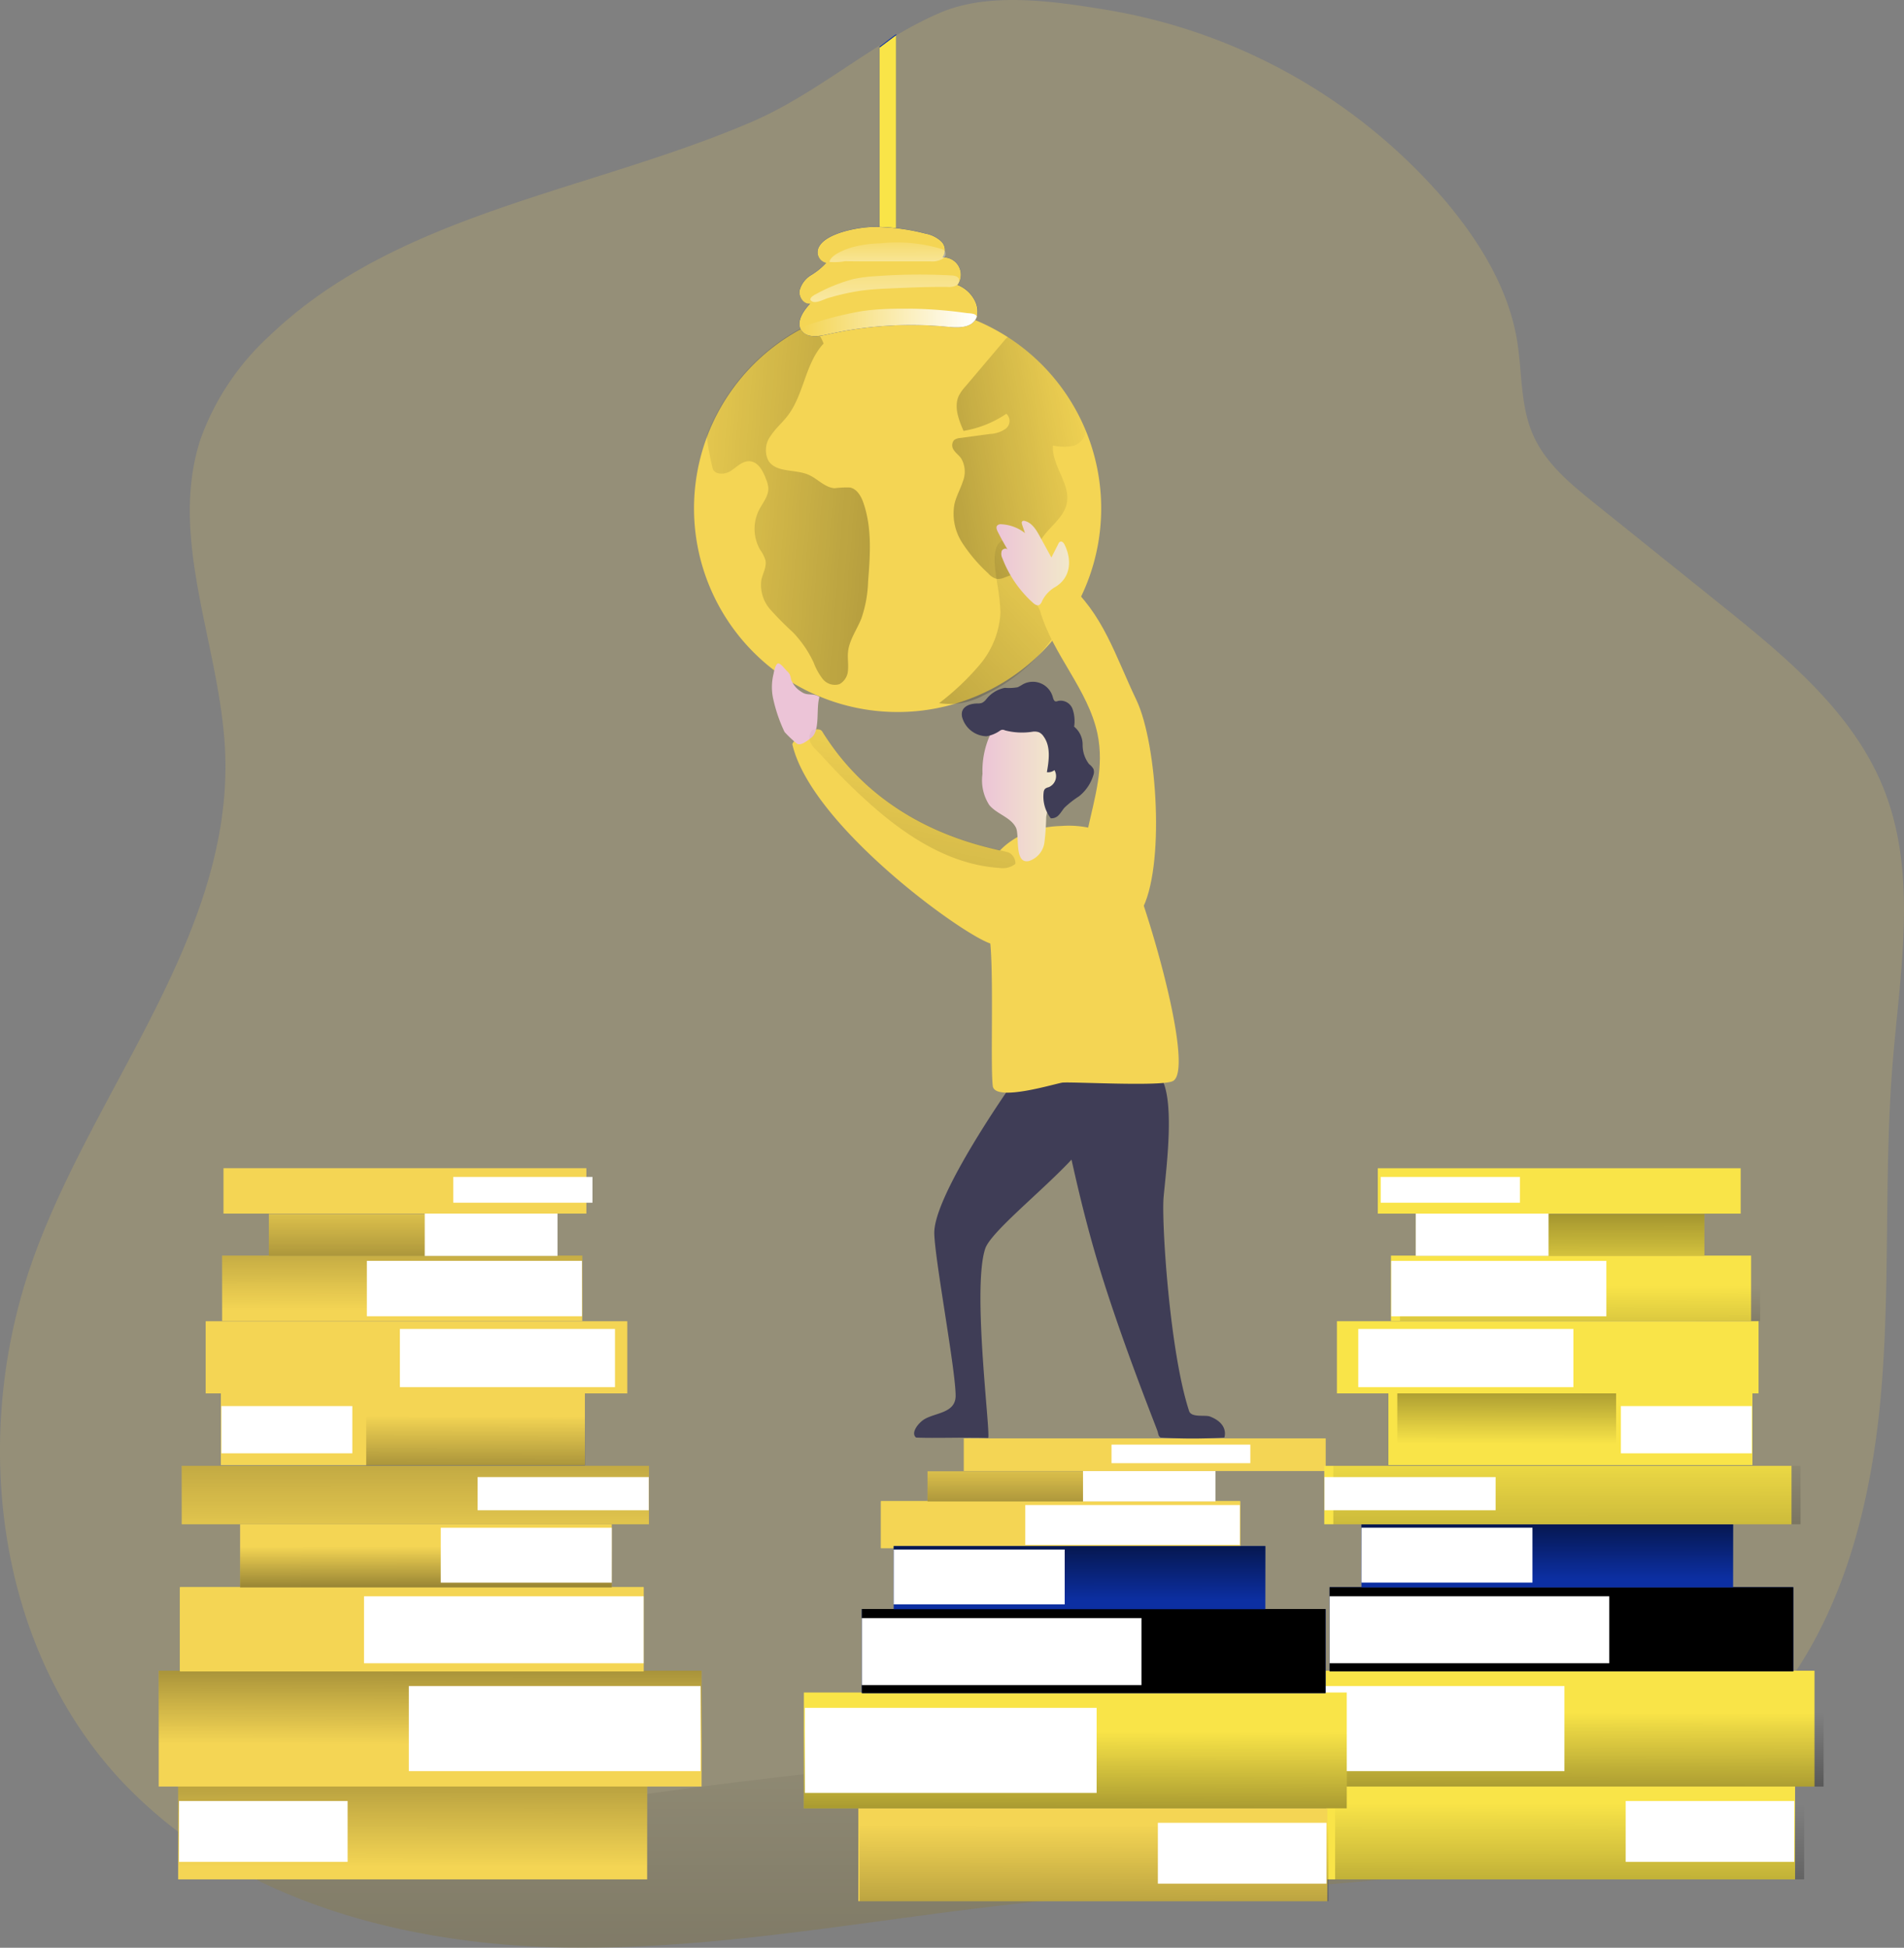 <svg xmlns="http://www.w3.org/2000/svg" xmlns:xlink="http://www.w3.org/1999/xlink" width="242.714" height="248.213" viewBox="0 0 242.714 248.213"><rect x="0" y="0" width="242.714" height="248.213" fill="#808080" stroke="none"/><defs><linearGradient id="a" x1="0.496" y1="-0.236" x2="0.541" y2="8.5" gradientUnits="objectBoundingBox"><stop offset="0" stop-opacity="0"/><stop offset="0.99"/></linearGradient><linearGradient id="b" x1="3.71" y1="1.564" x2="3.698" y2="-3.931" xlink:href="#a"/><linearGradient id="c" x1="0.502" y1="0.132" x2="0.486" y2="3.805" xlink:href="#a"/><linearGradient id="d" x1="0.501" y1="0.366" x2="0.482" y2="2.454" xlink:href="#a"/><linearGradient id="e" x1="0.501" y1="0.648" x2="0.492" y2="-1.079" xlink:href="#a"/><linearGradient id="f" x1="0.497" y1="-0.617" x2="0.519" y2="7.483" xlink:href="#a"/><linearGradient id="g" x1="0.499" y1="0.686" x2="0.51" y2="-1.634" xlink:href="#a"/><linearGradient id="h" x1="0.496" y1="0.172" x2="0.549" y2="4.6" xlink:href="#a"/><linearGradient id="i" x1="0.503" y1="1.511" x2="0.487" y2="-3.717" xlink:href="#a"/><linearGradient id="j" x1="11.167" y1="0.229" x2="11.152" y2="3.902" xlink:href="#a"/><linearGradient id="k" x1="9.78" y1="0.444" x2="9.761" y2="2.532" xlink:href="#a"/><linearGradient id="l" x1="11.37" y1="0.628" x2="9.749" y2="0.219" xlink:href="#a"/><linearGradient id="m" x1="14.032" y1="0.791" x2="14.023" y2="-0.937" xlink:href="#a"/><linearGradient id="n" x1="11.215" y1="-0.463" x2="11.237" y2="7.637" xlink:href="#a"/><linearGradient id="o" x1="23.936" y1="0.81" x2="23.947" y2="-1.51" xlink:href="#a"/><linearGradient id="p" x1="14.328" y1="0.309" x2="14.381" y2="4.738" xlink:href="#a"/><linearGradient id="q" x1="17.838" y1="1.725" x2="17.821" y2="-3.503" xlink:href="#a"/><linearGradient id="r" x1="-0.003" y1="0.501" x2="0.998" y2="0.501" gradientUnits="objectBoundingBox"><stop offset="0" stop-color="#ecc4d7"/><stop offset="0.42" stop-color="#efd4d1"/><stop offset="1" stop-color="#f2eac9"/></linearGradient><linearGradient id="s" x1="0.985" y1="-0.066" x2="-3.218" y2="5.29" xlink:href="#a"/><linearGradient id="t" x1="-0.379" y1="0.315" x2="5.096" y2="1.255" xlink:href="#a"/><linearGradient id="u" x1="1.073" y1="0.293" x2="-3.578" y2="1.739" xlink:href="#a"/><linearGradient id="v" x1="10.344" y1="-1.774" x2="11.155" y2="-1.774" xlink:href="#r"/><linearGradient id="w" x1="0" y1="0.5" x2="1" y2="0.5" xlink:href="#r"/><linearGradient id="x" y1="0.498" x2="1" y2="0.498" gradientUnits="objectBoundingBox"><stop offset="0" stop-color="#fff" stop-opacity="0"/><stop offset="0.99" stop-color="#fff"/></linearGradient><linearGradient id="y" x1="0.474" y1="-0.637" x2="0.552" y2="3.646" xlink:href="#x"/><linearGradient id="z" x1="0.49" y1="-1.49" x2="0.518" y2="3.917" xlink:href="#x"/><linearGradient id="aa" x1="13.162" y1="0.228" x2="13.147" y2="3.902" xlink:href="#a"/><linearGradient id="ab" x1="11.504" y1="0.443" x2="11.484" y2="2.532" xlink:href="#a"/><linearGradient id="ac" x1="13.387" y1="0.628" x2="11.767" y2="0.219" xlink:href="#a"/><linearGradient id="ad" x1="16.549" y1="0.79" x2="16.541" y2="-0.937" xlink:href="#a"/><linearGradient id="ae" x1="0.669" y1="-0.092" x2="-1.621" y2="8.013" xlink:href="#a"/></defs><g transform="translate(0 0.003)"><path d="M269.721,137.782c-1.142,14.118-.239,28.355-1.516,42.463s-5.019,28.547-14.123,39.39a54.058,54.058,0,0,1-16.843,13.116,84.471,84.471,0,0,1-24.244,7.786c-15.462,2.683-31.272,2.273-46.916,3.514-21.218,1.676-42.214,6.389-63.5,6.369-14.149,0-28.843-2.465-41.4-8.652a59.239,59.239,0,0,1-17.025-12.379c-16.4-17.331-19.506-44.581-11.383-67.008,7.874-21.737,25.257-41.041,24.395-64.148-.519-13.5-7.355-27.208-3.145-40.065a32.985,32.985,0,0,1,8.824-13.194C79.129,29.38,103.482,26.65,124.187,17.78,132.793,14.1,139.94,7.4,148.359,3.807c6.229-2.647,14.409-1.448,20.891-.389a72.552,72.552,0,0,1,43.553,24.5c4.3,5.139,7.952,11.066,9.047,17.679.664,4.012.389,8.258,2.019,11.985s4.863,6.348,8,8.87l16.158,12.976c8.185,6.587,16.708,13.609,20.585,23.357C272.955,113.771,270.671,126.041,269.721,137.782Z" transform="translate(-28.46 -2.21)" fill="#f4d554" opacity="0.18" style="isolation:isolate"/><path d="M267.559,439.61a84.47,84.47,0,0,1-24.244,7.786c-15.462,2.684-31.272,2.273-46.916,3.514-21.218,1.676-42.214,6.389-63.5,6.369-14.149,0-28.843-2.466-41.4-8.652,9.213-8.159,25.334-7.511,36.686-9.13,17.523-2.5,35.087-4.869,52.75-6.171C209.945,431.2,239.546,431.99,267.559,439.61Z" transform="translate(-58.78 -209.068)" fill="url(#a)"/><rect width="45.79" height="5.985" transform="translate(158.09 197.291) rotate(180)" fill="#f9e448"/><rect width="45.79" height="5.985" transform="translate(158.09 197.291) rotate(180)" fill="#f4d554"/><rect width="27.354" height="5.076" transform="translate(158.053 196.871) rotate(180)" fill="#fff"/><rect width="36.701" height="3.841" transform="translate(154.939 191.338) rotate(180)" fill="#f4d554"/><rect width="36.701" height="3.841" transform="translate(154.939 191.338) rotate(180)" fill="url(#b)"/><rect width="16.884" height="3.903" transform="translate(154.944 191.338) rotate(180)" fill="#fff"/><rect width="46.138" height="4.158" transform="translate(168.996 187.461) rotate(180)" fill="#f4d554"/><rect width="17.694" height="2.362" transform="translate(159.387 186.459) rotate(180)" fill="#fff"/><path d="M255.537,286.234c.057,3.337,2.715,17.357,2.72,20.7,0,2.2-2.471,2.144-3.929,2.969-.763.431-1.863,1.765-1.111,2.367,2.1.109,7.069-.057,9.166.052.441,0-2.076-18.955-.353-24.125,1.038-3.114,14.7-12.9,13.6-15.862-.311-.846,2.341-6.327.457-6.348a43.364,43.364,0,0,0-10.454.96C265.632,266.952,255.448,281.309,255.537,286.234Z" transform="translate(-136.437 -129.075)" fill="#3f3d56"/><path d="M290.725,265.882a3.229,3.229,0,0,0-2.024.628c-.83.779-.612,2.133-.322,3.234.908,3.467,2.294,11.419,5.066,20.544,2.9,9.535,7.178,20.175,7.448,20.964.119.358.083.607.389.83a65.482,65.482,0,0,0,8.139,0s.644-1.718-1.827-2.673c-.638-.249-2.377.182-2.668-.706-2.5-7.609-3.529-24.2-3.249-27.27.353-3.862,1.682-13.729-.831-15.789C298.1,265.529,293.486,265.674,290.725,265.882Z" transform="translate(-153.345 -128.892)" fill="#3f3d56"/><path d="M218.133,37.088H216.02V9.958l2.113-1.578Z" transform="translate(-103.897 -4.032)" fill="#0c2fa2"/><path d="M218.133,37.218H216.02V10.228l2.113-1.578Z" transform="translate(-103.897 -4.162)" fill="#f9e448"/><rect width="59.788" height="11.845" transform="translate(82.496 239.5) rotate(180)" fill="#f4d554"/><rect width="59.788" height="11.845" transform="translate(82.496 239.5) rotate(180)" fill="url(#c)"/><rect width="21.494" height="7.754" transform="translate(44.311 237.268) rotate(180)" fill="#fff"/><rect width="69.204" height="14.762" transform="translate(89.436 227.671) rotate(180)" fill="#f4d554"/><rect width="69.204" height="14.762" transform="translate(89.436 227.671) rotate(180)" fill="url(#d)"/><rect width="37.195" height="10.838" transform="translate(89.312 225.704) rotate(180)" fill="#fff"/><rect width="59.108" height="10.718" transform="translate(82.05 212.987) rotate(180)" fill="#f9e448"/><rect width="59.108" height="10.718" transform="translate(82.05 212.987) rotate(180)" fill="#f4d554"/><rect width="35.648" height="8.533" transform="translate(82.05 211.96) rotate(180)" fill="#fff"/><rect width="47.378" height="8.045" transform="translate(77.986 202.29) rotate(180)" fill="#f4d554"/><rect width="47.378" height="8.045" transform="translate(77.986 202.29) rotate(180)" fill="url(#e)"/><rect width="21.8" height="6.991" transform="translate(77.986 201.683) rotate(180)" fill="#fff"/><rect width="59.56" height="7.443" transform="translate(82.725 194.245) rotate(180)" fill="#f4d554"/><rect width="59.56" height="7.443" transform="translate(82.725 194.245) rotate(180)" fill="url(#f)"/><rect width="21.815" height="4.23" transform="translate(82.699 192.459) rotate(180)" fill="#fff"/><rect width="46.433" height="9.197" transform="translate(74.571 186.739) rotate(180)" fill="#0c2fa2"/><rect width="46.433" height="9.197" transform="translate(74.571 186.739) rotate(180)" fill="#f4d554"/><rect width="27.893" height="9.197" transform="translate(74.576 186.739) rotate(180)" fill="url(#g)"/><rect width="16.692" height="6.021" transform="translate(44.913 185.203) rotate(180)" fill="#fff"/><rect width="53.747" height="9.197" transform="translate(79.964 177.568) rotate(180)" fill="#f4d554"/><rect width="27.421" height="7.412" transform="translate(78.396 176.768) rotate(180)" fill="#fff"/><rect width="45.909" height="8.325" transform="translate(74.223 168.334) rotate(180)" fill="#f4d554"/><rect width="45.909" height="8.325" transform="translate(74.223 168.334) rotate(180)" fill="url(#h)"/><rect width="27.421" height="7.059" transform="translate(74.187 167.737) rotate(180)" fill="#fff"/><rect width="36.795" height="5.346" transform="translate(71.067 160.05) rotate(180)" fill="#f4d554"/><rect width="36.795" height="5.346" transform="translate(71.067 160.05) rotate(180)" fill="url(#i)"/><rect width="16.931" height="5.429" transform="translate(71.072 160.05) rotate(180)" fill="#fff"/><rect width="46.257" height="5.782" transform="translate(74.747 154.652) rotate(180)" fill="#f4d554"/><rect width="17.741" height="3.286" transform="translate(75.526 153.266) rotate(180)" fill="#fff"/><rect width="59.788" height="11.845" transform="translate(169.042 227.655)" fill="#f9e448"/><rect width="59.788" height="11.845" transform="translate(170.196 227.655)" fill="url(#j)"/><rect width="21.494" height="7.754" transform="translate(207.233 229.514)" fill="#fff"/><rect width="69.204" height="14.762" transform="translate(162.102 212.909)" fill="#f9e448"/><rect width="69.204" height="14.762" transform="translate(163.256 212.909)" fill="url(#k)"/><rect width="37.195" height="10.838" transform="translate(162.232 214.866)" fill="#fff"/><rect width="59.108" height="10.718" transform="translate(169.493 202.269)" fill="#0c2fa2"/><rect width="59.108" height="10.718" transform="translate(169.493 202.269)" fill="url(#l)"/><rect width="35.648" height="8.533" transform="translate(169.488 203.426)" fill="#fff"/><rect width="47.378" height="8.045" transform="translate(173.552 194.245)" fill="#0c2fa2"/><rect width="47.378" height="8.045" transform="translate(173.552 194.245)" fill="url(#m)"/><rect width="21.8" height="6.991" transform="translate(173.552 194.686)" fill="#fff"/><rect width="59.56" height="7.443" transform="translate(168.813 186.802)" fill="#f9e448"/><rect width="59.56" height="7.443" transform="translate(169.967 186.802)" fill="url(#n)"/><rect width="21.815" height="4.23" transform="translate(168.839 188.229)" fill="#fff"/><rect width="46.433" height="9.197" transform="translate(176.967 177.537)" fill="#0c2fa2"/><rect width="46.433" height="9.197" transform="translate(176.967 177.537)" fill="#f9e448"/><rect width="27.893" height="9.197" transform="translate(178.122 177.537)" fill="url(#o)"/><rect width="16.692" height="6.021" transform="translate(206.625 179.182)" fill="#fff"/><rect width="53.747" height="9.197" transform="translate(170.425 168.37)" fill="#f9e448"/><rect width="27.421" height="7.412" transform="translate(173.147 169.357)" fill="#fff"/><rect width="45.909" height="8.325" transform="translate(177.315 160.009)" fill="#f9e448"/><rect width="45.909" height="8.325" transform="translate(178.469 160.009)" fill="url(#p)"/><rect width="27.421" height="7.059" transform="translate(177.351 160.683)" fill="#fff"/><rect width="36.795" height="5.346" transform="translate(180.471 154.704)" fill="#f9e448"/><rect width="36.795" height="5.346" transform="translate(180.471 154.704)" fill="url(#q)"/><rect width="16.931" height="5.429" transform="translate(180.471 154.616)" fill="#fff"/><rect width="46.257" height="5.782" transform="translate(175.637 148.875)" fill="#f9e448"/><rect width="17.741" height="3.286" transform="translate(176.012 149.981)" fill="#fff"/><path d="M270.743,240.348c.254,2.138,8.206-.379,8.928-.426,1.593-.1,12.592.519,14.014-.182,3.358-1.593-5.367-29.871-7.485-31.142a12.414,12.414,0,0,0-6.716-1.375c-4.848.125-8.876,2.543-10.23,7.453-.561,2.029.41,4.116.945,6.052C270.992,223.516,270.4,237.473,270.743,240.348Z" transform="translate(-144.19 -101.965)" fill="#f4d554"/><path d="M274.024,192.1c-.654-1.36-2.45-1.739-3.41-2.907a5.8,5.8,0,0,1-.867-3.971,11.064,11.064,0,0,1,1.126-5.3c.929-1.578,2.9-2.683,4.609-2.076a5.538,5.538,0,0,1,2.035,1.557,7.614,7.614,0,0,1,1.713,2.465,7.174,7.174,0,0,1-.161,4.459,25.384,25.384,0,0,0-1.2,4.37,31.165,31.165,0,0,1-.228,3.27,2.884,2.884,0,0,1-2,2.367C273.77,196.71,274.486,193.119,274.024,192.1Z" transform="translate(-144.503 -86.602)" fill="url(#r)"/><path d="M250.352,206.232a2.471,2.471,0,0,1-.519,2.035,1.9,1.9,0,0,1-1.007.394c-2.019.286-23.206-14.6-25.75-25.433-.093-.389,1.381-1.484,2.538-1.843.566-.171,1.038-.171,1.261.166,8.248,13.3,22.319,14.845,23.8,15.473a1.557,1.557,0,0,1,.82,1.422C251.732,200.59,250.274,204.488,250.352,206.232Z" transform="translate(-122.06 -88.333)" fill="#f4d554"/><path d="M250.811,103.012a25.952,25.952,0,1,1-1.931-9.862,25.952,25.952,0,0,1,1.931,9.862Z" transform="translate(-110.436 -38.19)" fill="#f4d554"/><path d="M266.522,140.218a26.14,26.14,0,0,1,.41,3.7,11.2,11.2,0,0,1-2.6,6.581,32.938,32.938,0,0,1-5.216,4.946,9.049,9.049,0,0,0,5.611-.965,22.319,22.319,0,0,0,10.22-9.514,1.516,1.516,0,0,0,.265-1.038,1.667,1.667,0,0,0-.4-.654c-1.313-1.619-1.863-3.722-2.881-5.543-.721-1.282-2.865-3.882-4.671-3.062C265.577,135.417,266.324,138.755,266.522,140.218Z" transform="translate(-139.398 -65.841)" fill="url(#s)"/><path d="M276.02,187a1.23,1.23,0,0,0,1.038-.436c.265-.28.457-.623.706-.914a12.34,12.34,0,0,1,1.858-1.453,5.46,5.46,0,0,0,1.817-2.668,1.178,1.178,0,0,0,.016-.82,2.046,2.046,0,0,0-.545-.6,3.965,3.965,0,0,1-.83-2.465,2.965,2.965,0,0,0-1.085-2.32,4.672,4.672,0,0,0-.208-2.268,1.619,1.619,0,0,0-1.843-1.007.706.706,0,0,1-.27.062c-.239,0-.327-.317-.395-.55a2.637,2.637,0,0,0-3.846-1.614,5.187,5.187,0,0,1-.644.358,6.311,6.311,0,0,1-1.63.073,3.977,3.977,0,0,0-2.393,1.49,1.557,1.557,0,0,1-.519.426,1.676,1.676,0,0,1-.581.078c-.794,0-1.744.28-1.952,1.038a1.557,1.557,0,0,0,.057.877,3.312,3.312,0,0,0,3.047,2.263,4.245,4.245,0,0,0,1.76-.737.67.67,0,0,1,.275-.093.794.794,0,0,1,.343.083,8.621,8.621,0,0,0,3.54.161,1.723,1.723,0,0,1,.763.073,1.412,1.412,0,0,1,.592.519c.939,1.266.706,3.016.431,4.573a1.292,1.292,0,0,0,.965-.26,1.521,1.521,0,0,1-.747,2.175,1.121,1.121,0,0,0-.446.2.732.732,0,0,0-.176.379A4.505,4.505,0,0,0,276.02,187Z" transform="translate(-142.07 -82.725)" fill="#3f3d56"/><path d="M222.59,114.575a15.907,15.907,0,0,1-.846,4.671c-.566,1.448-1.557,2.761-1.713,4.313-.073.742.062,1.495,0,2.237a2.149,2.149,0,0,1-1.074,1.843,1.978,1.978,0,0,1-2.144-.644,7.848,7.848,0,0,1-1.152-2.076A14.166,14.166,0,0,0,213,121.031a40.608,40.608,0,0,1-2.865-2.886,4.71,4.71,0,0,1-1.152-3.763c.176-.851.7-1.682.519-2.538a4.4,4.4,0,0,0-.67-1.318,5.351,5.351,0,0,1-.161-5.04c.478-.945,1.266-1.827,1.2-2.886a3.821,3.821,0,0,0-.291-1.085c-.389-1.038-.991-2.2-2.076-2.273-.924-.067-1.645.721-2.419,1.23s-2.123.519-2.32-.374a36.756,36.756,0,0,1-.758-4.152A26.118,26.118,0,0,1,215.163,81.74a6.228,6.228,0,0,1,1.754,2.5c-2.356,2.528-2.486,6.488-4.594,9.218-.68.888-1.557,1.619-2.159,2.559a3.007,3.007,0,0,0-.285,3.145c1.007,1.6,3.457,1.038,5.19,1.832,1.126.519,2.024,1.6,3.26,1.682a11.967,11.967,0,0,1,1.967-.088c.919.2,1.438,1.163,1.739,2.076C223.1,107.827,222.85,111.248,222.59,114.575Z" transform="translate(-111.93 -40.462)" fill="url(#t)"/><path d="M234.274,57.9a26.523,26.523,0,0,1,6.581.851,4.08,4.08,0,0,1,2.009.976,1.557,1.557,0,0,1,.192,2.045,2.222,2.222,0,0,1,1.895,3.524,4.106,4.106,0,0,1,2.294,2.185,2.434,2.434,0,0,1-.042,2.284c-.7,1.038-2.222.991-3.472.867a48.323,48.323,0,0,0-15.426.991c-1.132.26-2.569.457-3.239-.519-.753-1.069.192-2.481,1.085-3.431-.825.1-1.469-.867-1.334-1.692a3.234,3.234,0,0,1,1.458-1.941,8.822,8.822,0,0,0,1.926-1.557,1.4,1.4,0,0,1-.976-1.92C228.015,58.642,232.541,57.895,234.274,57.9Z" transform="translate(-122.888 -28.996)" fill="#0c2fa2"/><path d="M247.418,69.318a1.588,1.588,0,0,1-.213.457c-.7,1.038-2.221.991-3.472.872a48.172,48.172,0,0,0-15.426.986c-1.1.244-2.471.441-3.156-.4a.667.667,0,0,1-.083-.093c-.747-1.069.192-2.486,1.085-3.436-.825.1-1.469-.867-1.334-1.692a3.254,3.254,0,0,1,1.458-1.946,8.662,8.662,0,0,0,1.92-1.557,1.4,1.4,0,0,1-.971-1.92c.8-1.926,5.315-2.673,7.049-2.668a26.419,26.419,0,0,1,6.587.851,4.043,4.043,0,0,1,2,.976,1.557,1.557,0,0,1,.192,2.045,2.222,2.222,0,0,1,1.9,3.524,4.152,4.152,0,0,1,2.289,2.185,2.72,2.72,0,0,1,.171,1.817Z" transform="translate(-122.89 -29.006)" fill="#f4d554"/><path d="M290.551,164.386c-1.2-5.663-5.709-10.1-7.318-15.665-.067-.244-.836-1.458-.706-1.671.28-.436,3.633-2.377,4.012-2.045,4.739,4.043,6.27,9.421,8.964,15.052s3.69,21.483.623,26.9c-.742,1.318-1.3-3.965-2.808-4.064-3.748-.249-4.645-3.524-4-6.363C290.213,172.452,291.433,168.6,290.551,164.386Z" transform="translate(-150.648 -70.872)" fill="#f4d554"/><path d="M279.385,97c-.036.119-.068.244-.1.369a2.206,2.206,0,0,1-1.718,1.505,6.41,6.41,0,0,1-2.393-.073c-.192,2.6,2.294,4.895,1.749,7.417-.441,2.019-2.637,3.166-3.509,5.045-.291.638-.426,1.344-.773,1.957-.737,1.292-2.253,1.895-3.633,2.4a2,2,0,0,1-1,.182,2.076,2.076,0,0,1-1.074-.69A20.133,20.133,0,0,1,263.6,111.2a6.83,6.83,0,0,1-.991-4.926c.228-1,.747-1.9,1.064-2.875a3.349,3.349,0,0,0-.2-2.948c-.27-.379-.664-.659-.924-1.038a1.038,1.038,0,0,1,0-1.287,1.386,1.386,0,0,1,.789-.28l3.836-.519a3.68,3.68,0,0,0,2.014-.7,1.251,1.251,0,0,0,.041-1.874,13.738,13.738,0,0,1-5.46,2.185c-.618-1.407-1.24-3.036-.618-4.448a5.655,5.655,0,0,1,.9-1.261q2.507-2.959,5.009-5.917a1.266,1.266,0,0,1,.363-.311,26,26,0,0,1,9.96,12Z" transform="translate(-140.941 -42.03)" fill="url(#u)"/><path d="M218.188,169.513a19.621,19.621,0,0,0,1.464,4.308,13.92,13.92,0,0,0,1.526,1.448c.472.415,1.37-.317,1.889-.716,1.168-.9.571-3.732,1.038-5.19-.856-.566-1.516-.068-2.341-.68a3.073,3.073,0,0,1-1.282-1.557,3.306,3.306,0,0,0-.156-.612,1.626,1.626,0,0,0-.374-.462c-.218-.208-.83-1.038-1.137-.965s-.519,1.038-.561,1.324a6.981,6.981,0,0,0-.067,3.1Z" transform="translate(-119.643 -80.546)" fill="url(#v)"/><path d="M281.877,133.119c-.109-.223-.322-.472-.555-.384a.519.519,0,0,0-.244.285l-.882,1.734-1.49-2.72c-.446-.815-.991-1.713-1.895-1.936a.353.353,0,0,0-.317.031c-.119.1-.078.286-.031.436l.369,1.08a5.294,5.294,0,0,0-2.979-1.126.68.68,0,0,0-.561.156c-.182.208-.067.519.052.768q.607,1.2,1.3,2.356c-.145-.3-.644-.182-.779.114a1.251,1.251,0,0,0,.088.95,14.637,14.637,0,0,0,3.9,5.668c.218.2.519.394.779.28a.893.893,0,0,0,.363-.478,4.152,4.152,0,0,1,1.656-1.8C282.6,137.4,282.884,135.174,281.877,133.119Z" transform="translate(-146.168 -63.709)" fill="url(#w)"/><path d="M247.8,80.162a3.673,3.673,0,0,1-.177.607c-.062.249-.047.519-.093.758a2.341,2.341,0,0,1-1.63,1.557,9.343,9.343,0,0,1-2.741.4c-1.931.1-3.867.2-5.8.291a34.494,34.494,0,0,1-3.945.031c-1.132-.078-2.253-.27-3.384-.249-1.3,0-2.715.3-3.8-.41a1.651,1.651,0,0,1-.742-.95,1.074,1.074,0,0,1,0-.446c.685.841,2.076.644,3.156.4a48.172,48.172,0,0,1,15.426-.986c1.251.119,2.772.176,3.472-.872a1.587,1.587,0,0,0,.213-.457.519.519,0,0,1,.042.322Z" transform="translate(-123.211 -39.548)" fill="none"/><path d="M247.747,78.976a1.588,1.588,0,0,1-.213.457c-.7,1.038-2.221.991-3.472.872a48.172,48.172,0,0,0-15.426.986c-1.1.244-2.471.441-3.156-.4a.929.929,0,0,1,.379-.654,1.656,1.656,0,0,1,.462-.2,44.788,44.788,0,0,1,6.8-1.734,32.639,32.639,0,0,1,3.337-.28c.924-.026,1.853-.026,2.782-.026q2.419.031,4.837.27c.794.078,1.593.176,2.382.291C246.849,78.6,247.55,78.581,247.747,78.976Z" transform="translate(-123.218 -38.663)" fill="url(#x)"/><path d="M236.4,64.173H245a2.689,2.689,0,0,0,1.63-.343.737.737,0,0,0,.285-.955.939.939,0,0,0-.478-.291,19.7,19.7,0,0,0-7.786-.711,15.208,15.208,0,0,0-3.633.519c-.747.228-2.715.945-2.824,1.858a8.72,8.72,0,0,0,2.029-.1C234.93,64.173,235.667,64.173,236.4,64.173Z" transform="translate(-126.45 -30.868)" fill="url(#y)"/><path d="M233.985,71.671c1.313-.182,2.637-.239,3.96-.3,2.346-.1,4.671-.2,7.043-.176a2.133,2.133,0,0,0,1.038-.156.727.727,0,0,0,.4-.867c-.151-.353-.612-.426-1-.446a75.779,75.779,0,0,0-9.649.1,18.506,18.506,0,0,0-2.829.369,21.68,21.68,0,0,0-4.744,1.915c-.379.187-1.121.659-.431.965.519.218,1.474-.317,1.962-.457a29.828,29.828,0,0,1,4.246-.95Z" transform="translate(-124.187 -34.634)" fill="url(#z)"/><rect width="59.788" height="11.845" transform="translate(109.414 230.432)" fill="#f4d554"/><rect width="59.788" height="11.845" transform="translate(109.568 230.432)" fill="url(#aa)"/><rect width="21.494" height="7.754" transform="translate(147.6 232.29)" fill="#fff"/><rect width="69.204" height="14.762" transform="translate(102.474 215.686)" fill="#f9e448"/><rect width="69.204" height="14.762" transform="translate(102.474 215.686)" fill="url(#ab)"/><rect width="37.195" height="10.838" transform="translate(102.599 217.643)" fill="#fff"/><rect width="59.108" height="10.718" transform="translate(109.866 205.046)" fill="#0c2fa2"/><rect width="59.108" height="10.718" transform="translate(109.866 205.046)" fill="url(#ac)"/><rect width="35.648" height="8.533" transform="translate(109.86 206.203)" fill="#fff"/><rect width="47.378" height="8.045" transform="translate(113.924 197.022)" fill="#0c2fa2"/><rect width="47.378" height="8.045" transform="translate(113.924 197.022)" fill="url(#ad)"/><rect width="21.8" height="6.991" transform="translate(113.924 197.463)" fill="#fff"/><path d="M253.508,198.391a2.589,2.589,0,0,1-2.009.519c-6.4-.389-12.1-4.152-16.864-8.471a79.037,79.037,0,0,1-5.813-5.834c-.628-.7-1.718-1.469-1.557-2.5a1.51,1.51,0,0,1,.369-.784c.566-.171,1.038-.171,1.261.166,8.248,13.3,22.319,14.845,23.8,15.473a1.557,1.557,0,0,1,.815,1.427Z" transform="translate(-124.069 -88.304)" fill="url(#ae)"/></g></svg>